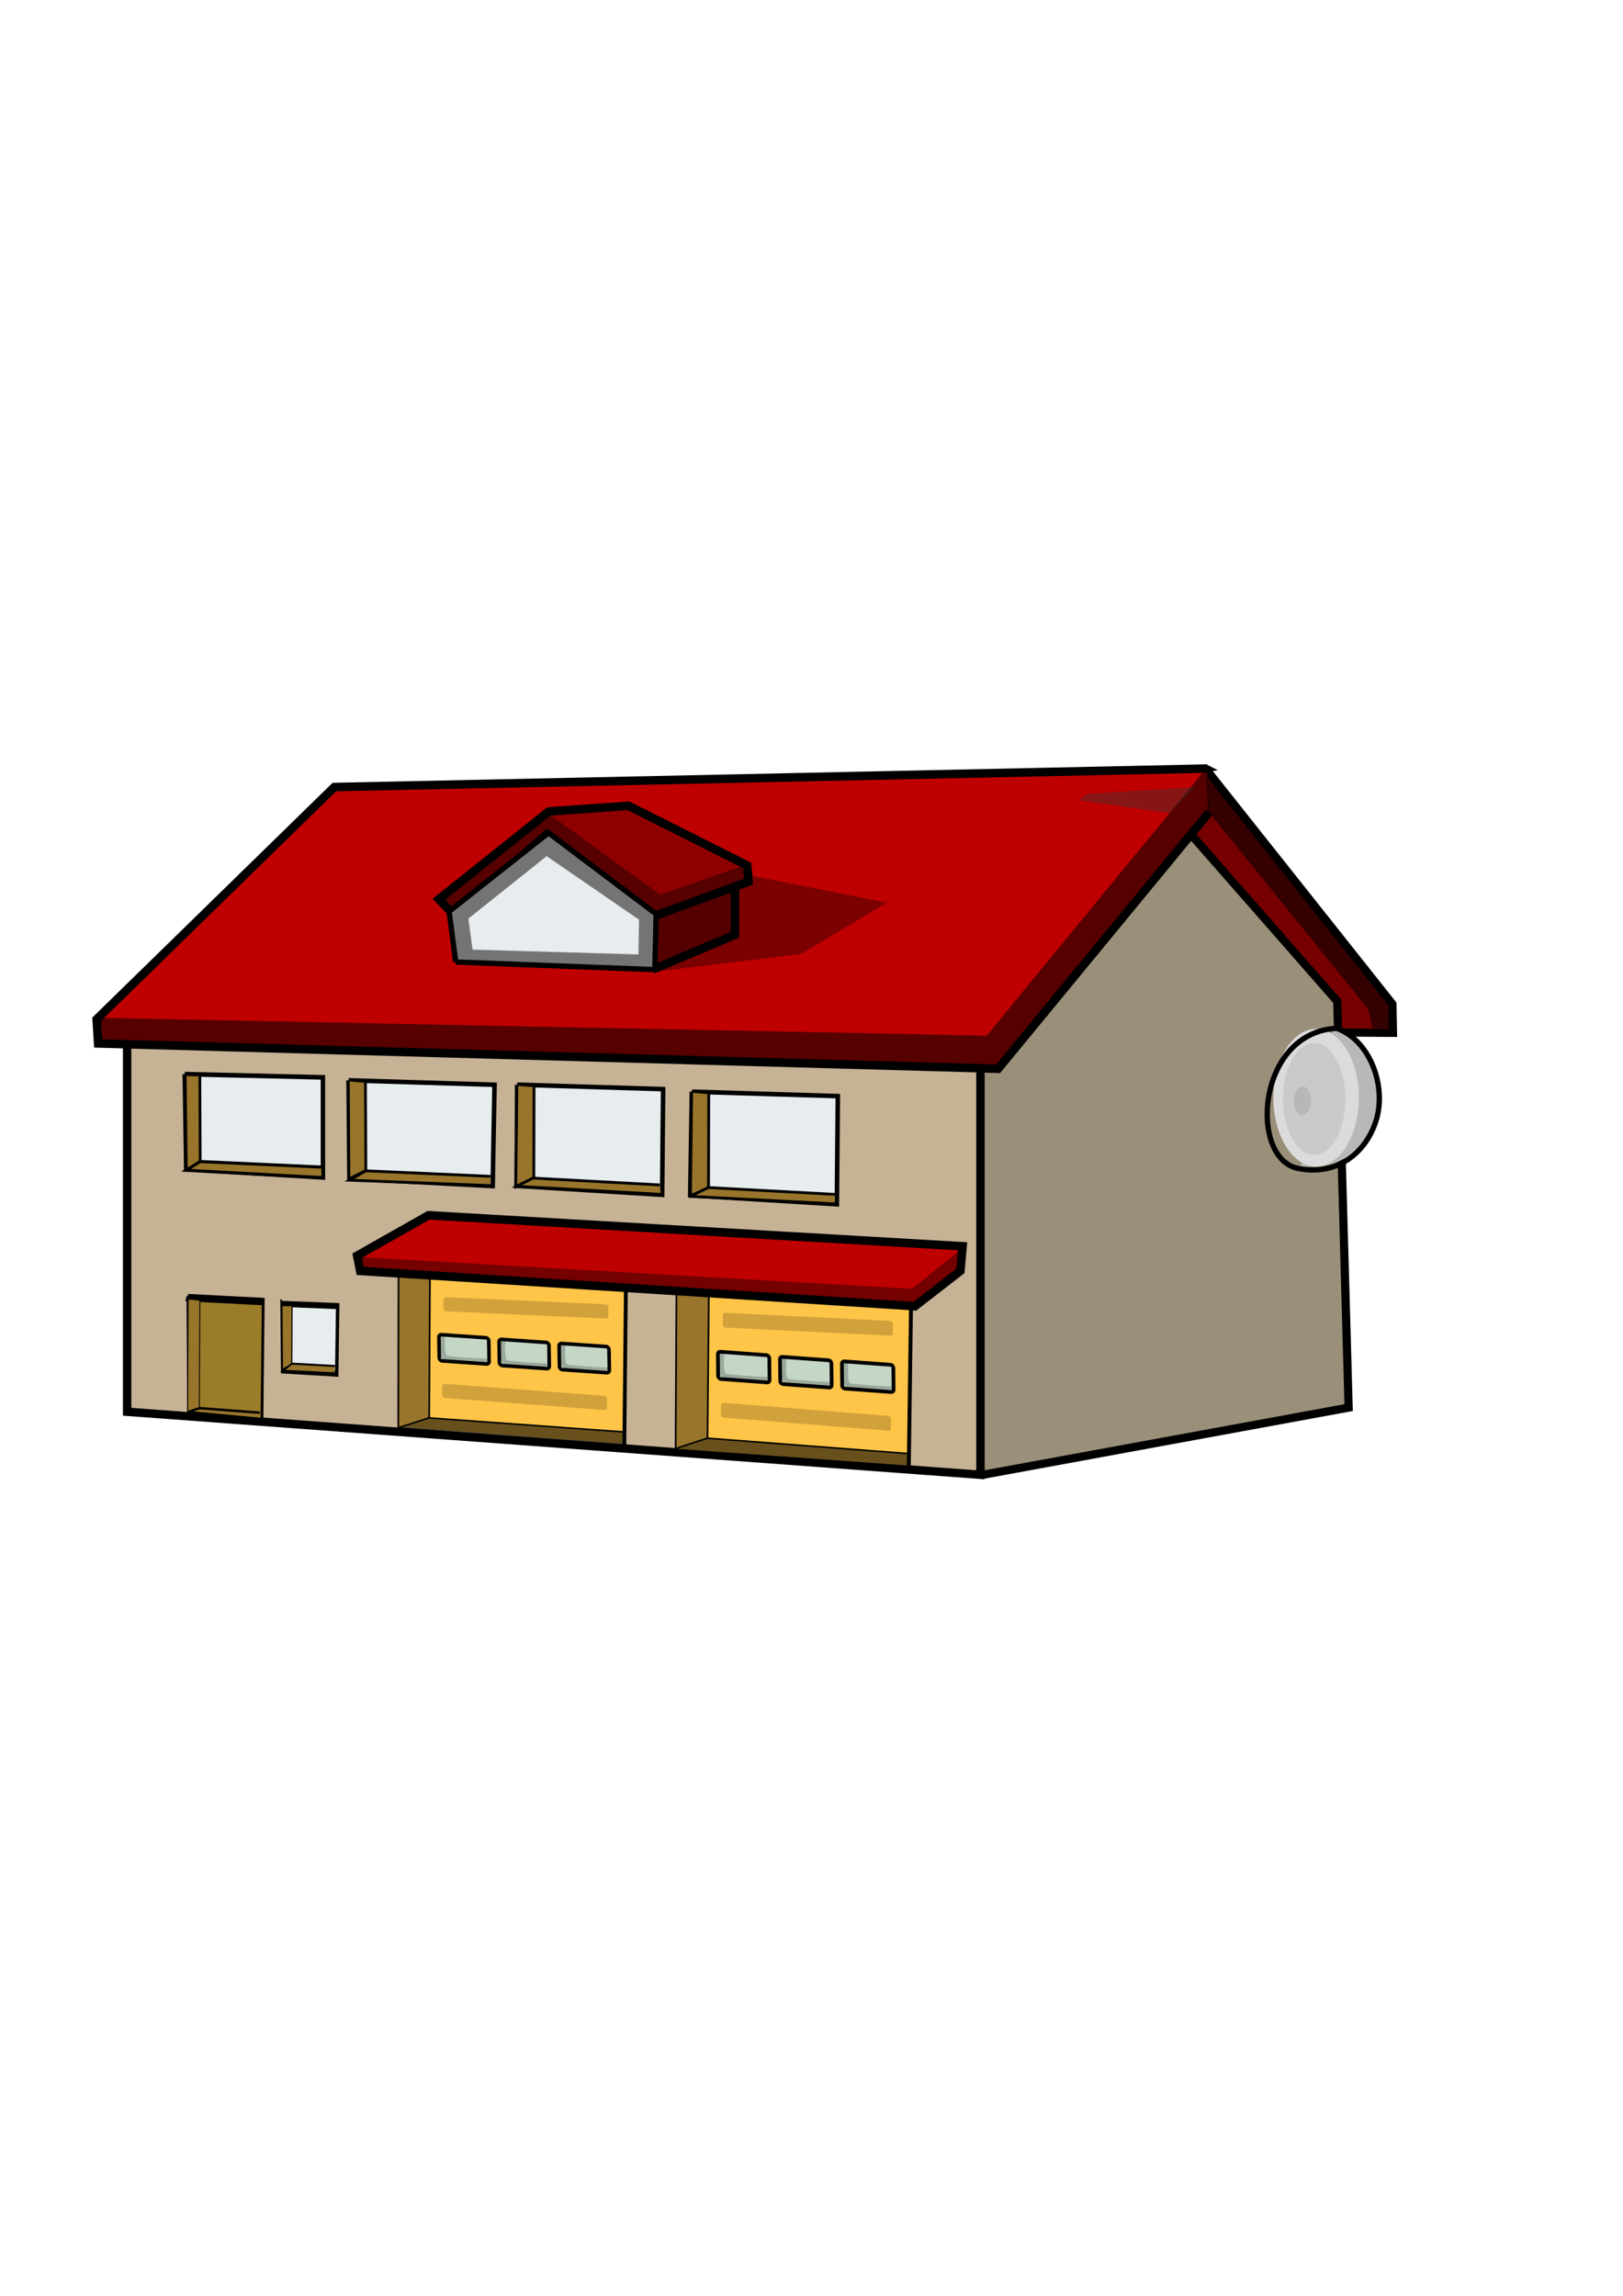 <?xml version="1.0"?><svg width="793.701" height="1122.52" xmlns="http://www.w3.org/2000/svg" xmlns:xlink="http://www.w3.org/1999/xlink">
 <defs>
  <linearGradient id="linearGradient11708">
   <stop id="stop11709" offset="0" stop-color="#e8ebec"/>
   <stop id="stop11710" offset="1" stop-opacity="0" stop-color="#e8ebec"/>
  </linearGradient>
  <linearGradient id="linearGradient11704">
   <stop id="stop11705" offset="0" stop-color="#f6fafb"/>
   <stop id="stop11706" offset="1" stop-opacity="0" stop-color="#f6fafb"/>
  </linearGradient>
  <linearGradient gradientTransform="matrix(2.708751e-2,0,0,4.279526e-2,80.12,407.083)" gradientUnits="userSpaceOnUse" id="linearGradient6184" x1="725.31" x2="735.877" xlink:href="#linearGradient11704" y1="193.688" y2="193.688"/>
  <linearGradient gradientTransform="matrix(2.508603e-2,0,0,4.620923e-2,80.103,407.053)" gradientUnits="userSpaceOnUse" id="linearGradient6186" x1="802.662" x2="827.443" xlink:href="#linearGradient11708" y1="197.28" y2="197.28"/>
  <linearGradient gradientTransform="matrix(0.119,9.083260e-3,0,0.295,-150.842,218.768)" gradientUnits="userSpaceOnUse" id="linearGradient56238" x1="802.662" x2="827.443" xlink:href="#linearGradient11708" y1="197.28" y2="197.28"/>
  <linearGradient gradientTransform="matrix(0.129,0,0,0.273,-150.261,233.465)" gradientUnits="userSpaceOnUse" id="linearGradient56241" x1="725.31" x2="735.877" xlink:href="#linearGradient11704" y1="193.688" y2="193.688"/>
 </defs>
 <g>
  <title>Layer 1</title>
  <g id="g23594">
   <path d="m70.31,281.556l0,0z" id="path1488" stroke-miterlimit="4" stroke-width="2.5" fill="#3b3b3b"/>
  </g>
  <g id="g24976"/>
  <g id="g1692">
   <path d="m255.029,767.738l0,0z" id="path25034" stroke-miterlimit="4" stroke-width="2.5" fill="#3b3b3b"/>
  </g>
  <path d="m589.579,375.783l91.371,115.111l0.281,14.145l-129.608,-0.958l-3.124,-119.497l41.081,-8.801z" id="path3854" marker-end="none" marker-mid="none" marker-start="none" stroke-dashoffset="0" stroke-miterlimit="4" stroke-width="2.967pt" stroke="#000000" fill-rule="evenodd" fill="#760000"/>
  <path d="m480.152,721.172l179.371,-32.934l-5.564,-198.656l-73.158,-83.456l-104.007,82.809" id="path2328" marker-end="none" marker-mid="none" marker-start="none" stroke-dashoffset="0" stroke-miterlimit="4" stroke-width="3.007pt" stroke="#000000" fill-rule="evenodd" fill="#9a8f79"/>
  <path d="m62.167,489.703l417.309,-0.604l-0,231.987l-417.309,-30.811l0,-200.572z" id="rect1567" stroke-width="3.083pt" stroke="#000000" fill-rule="evenodd" fill="#c6b295"/>
  <g id="g29842" transform="matrix(3.062,1.219788e-2,-1.227833e-2,3.083,3.239,-513.578)">
   <path d="m145.676,398.433l0.422,-28.53l-37.649,-2.049l0.007,28.066" id="path29844" stroke-dashoffset="0" stroke-miterlimit="4" marker-end="none" marker-mid="none" marker-start="none" stroke-width="0.311" fill-rule="evenodd" fill="#ffc548"/>
   <g id="g29846" transform="matrix(0.948,-9.313611e-3,9.313611e-3,0.948,-46.02,20.528)">
    <rect height="4.551" id="rect29848" rx="0.453" ry="0.453" transform="matrix(0.997,7.871715e-2,6.319446e-3,1,0,0)" width="8.688" x="164.391" y="368.389" stroke-miterlimit="4" stroke-width="0.626" stroke="#000000" fill-rule="evenodd" fill-opacity="0.682" fill="#a8deff"/>
    <path d="m167.349,381.337c-1.008,0 -1.023,1.047 -1.027,2.155c-0.004,1.167 0.042,2.026 1.063,2.271c1.548,0.36 6.37,0.54 6.37,0.54c0.504,0.072 1.167,-0.502 1.095,-0.7c-1.584,0.018 -6.751,-0.403 -7.255,-0.583c-0.605,-0.44 -0.246,-3.683 -0.246,-3.683z" id="path29850" stroke-dashoffset="0" stroke-miterlimit="4" marker-end="none" marker-mid="none" marker-start="none" stroke-width="0" stroke="#000000" fill-rule="evenodd" fill-opacity="0.212" fill="#010101"/>
   </g>
   <g id="g29852" transform="matrix(0.948,-9.313611e-3,9.313611e-3,0.948,-36.1,21.3)">
    <rect height="4.551" id="rect29854" rx="0.453" ry="0.453" transform="matrix(0.997,7.871715e-2,6.319446e-3,1,0,0)" width="8.688" x="164.391" y="368.389" stroke-miterlimit="4" stroke-width="0.626" stroke="#000000" fill-rule="evenodd" fill-opacity="0.682" fill="#a8deff"/>
    <path d="m167.349,381.337c-1.008,0 -1.023,1.047 -1.027,2.155c-0.004,1.167 0.042,2.026 1.063,2.271c1.548,0.36 6.37,0.54 6.37,0.54c0.504,0.072 1.167,-0.502 1.095,-0.7c-1.584,0.018 -6.751,-0.403 -7.255,-0.583c-0.605,-0.44 -0.246,-3.683 -0.246,-3.683z" id="path29856" stroke-dashoffset="0" stroke-miterlimit="4" marker-end="none" marker-mid="none" marker-start="none" stroke-width="0" stroke="#000000" fill-rule="evenodd" fill-opacity="0.212" fill="#010101"/>
   </g>
   <g id="g29858" transform="matrix(0.948,-9.313611e-3,9.313611e-3,0.948,-26.204,21.975)">
    <rect height="4.551" id="rect29860" rx="0.453" ry="0.453" transform="matrix(0.997,7.871715e-2,6.319446e-3,1,0,0)" width="8.688" x="164.391" y="368.389" stroke-miterlimit="4" stroke-width="0.626" stroke="#000000" fill-rule="evenodd" fill-opacity="0.682" fill="#a8deff"/>
    <path d="m167.349,381.337c-1.008,0 -1.023,1.047 -1.027,2.155c-0.004,1.167 0.042,2.026 1.063,2.271c1.548,0.36 6.37,0.54 6.37,0.54c0.504,0.072 1.167,-0.502 1.095,-0.7c-1.584,0.018 -6.751,-0.403 -7.255,-0.583c-0.605,-0.44 -0.246,-3.683 -0.246,-3.683z" id="path29862" stroke-dashoffset="0" stroke-miterlimit="4" marker-end="none" marker-mid="none" marker-start="none" stroke-width="0" stroke="#000000" fill-rule="evenodd" fill-opacity="0.212" fill="#010101"/>
   </g>
   <path d="m113.519,394.335l0.142,-26.363l-5.192,-0.23l-0.031,28.231" id="path29864" stroke-dashoffset="0" stroke-miterlimit="4" marker-end="none" marker-mid="none" marker-start="none" stroke-width="0.276" stroke="#000000" fill-rule="evenodd" fill-opacity="0.404" fill="#000000"/>
   <path d="m145.972,369.288l-0.288,29.367" id="path29866" stroke-dashoffset="0" stroke-miterlimit="4" marker-end="none" marker-mid="none" marker-start="none" stroke-width="0.625" stroke="#000000" fill-rule="evenodd" fill-opacity="0.333" fill="#000000"/>
   <path d="m145.728,396.545l-32.252,-2.323l-5.461,1.802l37.662,2.919" id="path29868" stroke-dashoffset="0" stroke-miterlimit="4" marker-end="none" marker-mid="none" marker-start="none" stroke-width="0.25" stroke="#000000" fill-rule="evenodd" fill-opacity="0.591" fill="#000000"/>
   <rect height="2.341" id="rect29870" rx="0.424" ry="0.429" transform="matrix(0.997,7.469712e-2,0,1,0,0)" width="27.255" x="115.996" y="379.907" stroke-dashoffset="0" stroke-miterlimit="4" stroke-width="1pt" fill-rule="evenodd" fill-opacity="0.182" fill="#000000"/>
   <rect height="2.341" id="rect29872" rx="0.423" ry="0.429" transform="matrix(0.999,4.489840e-2,0,1,0,0)" width="27.206" x="115.999" y="369.095" stroke-dashoffset="0" stroke-miterlimit="4" stroke-width="1pt" fill-rule="evenodd" fill-opacity="0.182" fill="#000000"/>
   <path d="m108.366,367.857l37.624,1.701" id="path29874" stroke-dashoffset="0" stroke-miterlimit="4" marker-end="none" marker-mid="none" marker-start="none" stroke-width="0.584" stroke="#000000" fill-rule="evenodd" fill="#000000"/>
  </g>
  <path d="m590.435,375.783l-426.933,9.044l-116.235,113.541l0.72,11.815l440.134,12.376l103.217,-125.401" id="path3852" marker-end="none" marker-mid="none" marker-start="none" stroke-dashoffset="0" stroke-miterlimit="4" stroke-width="3.127pt" stroke="#000000" fill-rule="evenodd" fill="#bf0000"/>
  <path d="m47.627,497.637l434.905,8.742l107.516,-130.896l1.636,22.43l-104.544,122.658l-439.232,-11.784l-0.281,-11.15l0,0z" id="path4616" marker-end="none" marker-mid="none" marker-start="none" stroke-dashoffset="0" stroke-miterlimit="4" stroke-width="1pt" fill-rule="evenodd" fill-opacity="0.548" fill="#000000"/>
  <path d="m590.787,396.667l78.235,96.661l2.296,9.471l8.704,0.073l0.487,-11.131l-90.93,-116.219l1.208,21.145z" id="path6134" marker-end="none" marker-mid="none" marker-start="none" stroke-dashoffset="0" stroke-miterlimit="4" stroke-width="1pt" fill-rule="evenodd" fill-opacity="0.548" fill="#000000"/>
  <g id="g29824" transform="matrix(2.967,0,0,2.967,-126.923,-476.39)">
   <path d="m145.725,398.49l0.373,-28.587l-37.649,-2.049l0.104,27.83" id="path23704" stroke-dashoffset="0" stroke-miterlimit="4" marker-end="none" marker-mid="none" marker-start="none" stroke-width="0.311" fill-rule="evenodd" fill="#ffc548"/>
   <g id="g23712" transform="matrix(0.948,-9.313611e-3,9.313611e-3,0.948,-46.02,20.528)">
    <rect height="4.551" id="rect23714" rx="0.468" ry="0.47" transform="matrix(0.997,7.871715e-2,6.319446e-3,1,0,0)" width="8.688" x="164.391" y="368.389" stroke-miterlimit="4" stroke-width="0.626" stroke="#000000" fill-rule="evenodd" fill-opacity="0.682" fill="#a8deff"/>
    <path d="m167.349,381.337c-1.008,0 -1.023,1.047 -1.027,2.155c-0.004,1.167 0.042,2.026 1.063,2.271c1.548,0.36 6.37,0.54 6.37,0.54c0.504,0.072 1.167,-0.502 1.095,-0.7c-1.584,0.018 -6.751,-0.403 -7.255,-0.583c-0.605,-0.44 -0.246,-3.683 -0.246,-3.683z" id="path23716" stroke-dashoffset="0" stroke-miterlimit="4" marker-end="none" marker-mid="none" marker-start="none" stroke-width="0" stroke="#000000" fill-rule="evenodd" fill-opacity="0.212" fill="#010101"/>
   </g>
   <g id="g23718" transform="matrix(0.948,-9.313611e-3,9.313611e-3,0.948,-36.1,21.3)">
    <rect height="4.551" id="rect23720" rx="0.468" ry="0.47" transform="matrix(0.997,7.871715e-2,6.319446e-3,1,0,0)" width="8.688" x="164.391" y="368.389" stroke-miterlimit="4" stroke-width="0.626" stroke="#000000" fill-rule="evenodd" fill-opacity="0.682" fill="#a8deff"/>
    <path d="m167.349,381.337c-1.008,0 -1.023,1.047 -1.027,2.155c-0.004,1.167 0.042,2.026 1.063,2.271c1.548,0.36 6.37,0.54 6.37,0.54c0.504,0.072 1.167,-0.502 1.095,-0.7c-1.584,0.018 -6.751,-0.403 -7.255,-0.583c-0.605,-0.44 -0.246,-3.683 -0.246,-3.683z" id="path23722" stroke-dashoffset="0" stroke-miterlimit="4" marker-end="none" marker-mid="none" marker-start="none" stroke-width="0" stroke="#000000" fill-rule="evenodd" fill-opacity="0.212" fill="#010101"/>
   </g>
   <g id="g23724" transform="matrix(0.948,-9.313611e-3,9.313611e-3,0.948,-26.204,21.975)">
    <rect height="4.551" id="rect23726" rx="0.468" ry="0.47" transform="matrix(0.997,7.871715e-2,6.319446e-3,1,0,0)" width="8.688" x="164.391" y="368.389" stroke-miterlimit="4" stroke-width="0.626" stroke="#000000" fill-rule="evenodd" fill-opacity="0.682" fill="#a8deff"/>
    <path d="m167.349,381.337c-1.008,0 -1.023,1.047 -1.027,2.155c-0.004,1.167 0.042,2.026 1.063,2.271c1.548,0.36 6.37,0.54 6.37,0.54c0.504,0.072 1.167,-0.502 1.095,-0.7c-1.584,0.018 -6.751,-0.403 -7.255,-0.583c-0.605,-0.44 -0.246,-3.683 -0.246,-3.683z" id="path23728" stroke-dashoffset="0" stroke-miterlimit="4" marker-end="none" marker-mid="none" marker-start="none" stroke-width="0" stroke="#000000" fill-rule="evenodd" fill-opacity="0.212" fill="#010101"/>
   </g>
   <path d="m113.519,394.335l0.142,-26.363l-5.192,-0.23l-0.051,28.091" id="path23730" stroke-dashoffset="0" stroke-miterlimit="4" marker-end="none" marker-mid="none" marker-start="none" stroke-width="0.276" stroke="#000000" fill-rule="evenodd" fill-opacity="0.404" fill="#000000"/>
   <path d="m145.972,369.288l-0.288,29.367" id="path26784" stroke-dashoffset="0" stroke-miterlimit="4" marker-end="none" marker-mid="none" marker-start="none" stroke-width="0.625" stroke="#000000" fill-rule="evenodd" fill-opacity="0.333" fill="#000000"/>
   <path d="m145.728,396.545l-32.252,-2.323l-5.149,1.66l37.35,3.061" id="path26782" stroke-dashoffset="0" stroke-miterlimit="4" marker-end="none" marker-mid="none" marker-start="none" stroke-width="0.259" stroke="#000000" fill-rule="evenodd" fill-opacity="0.591" fill="#000000"/>
   <rect height="2.341" id="rect26786" rx="0.437" ry="0.446" transform="matrix(0.997,7.469712e-2,0,1,0,0)" width="27.255" x="115.996" y="379.907" stroke-dashoffset="0" stroke-miterlimit="4" stroke-width="1pt" fill-rule="evenodd" fill-opacity="0.182" fill="#000000"/>
   <rect height="2.341" id="rect26788" rx="0.437" ry="0.446" transform="matrix(0.999,4.489840e-2,0,1,0,0)" width="27.206" x="115.999" y="369.095" stroke-dashoffset="0" stroke-miterlimit="4" stroke-width="1pt" fill-rule="evenodd" fill-opacity="0.182" fill="#000000"/>
   <path d="m108.366,367.857l37.624,1.701" id="path29064" stroke-dashoffset="0" stroke-miterlimit="4" marker-end="none" marker-mid="none" marker-start="none" stroke-width="0.584" stroke="#000000" fill-rule="evenodd" fill="#000000"/>
  </g>
  <path d="m319.531,475.204l72.194,-8.76l41.987,-25.072l-81.558,-16.312l-32.623,50.143z" id="path32916" marker-end="none" marker-mid="none" marker-start="none" stroke-dashoffset="0" stroke-miterlimit="4" stroke-width="1pt" fill-rule="evenodd" fill-opacity="0.359" fill="#000000"/>
  <path d="m319.229,473.996l40.175,-16.916l-0,-31.415l-39.873,6.645" id="path32914" marker-end="none" marker-mid="none" marker-start="none" stroke-dashoffset="0" stroke-miterlimit="4" stroke-width="3.127pt" stroke="#000000" fill-rule="evenodd" fill="#550000"/>
  <path d="m320.341,447.729l45.709,-16.66l-0.641,-7.903l-58.016,-29.174l-38.992,2.762l-53.795,42.901l7.493,7.748l46.601,-40.628" id="path31396" marker-end="none" marker-mid="none" marker-start="none" stroke-dashoffset="0" stroke-miterlimit="4" stroke-width="3.127pt" stroke="#000000" fill-rule="evenodd" fill="#8e0000"/>
  <path d="m222.87,470.371l97.368,3.728l0.647,-27.187l-52.639,-39.687l-48.63,38.42l3.253,24.727z" id="path30634" marker-end="none" marker-mid="none" marker-start="none" stroke-dashoffset="0" stroke-miterlimit="4" stroke-width="2.606" stroke="#000000" fill-rule="evenodd" fill="#747474"/>
  <path d="m231.095,464.31l81.12,2.355l0.291,-16.991l-45.174,-31.073l-38.274,30.53l2.037,15.179z" id="path30636" marker-end="none" marker-mid="none" marker-start="none" stroke-dashoffset="0" stroke-miterlimit="4" stroke-width="0.099pt" fill-rule="evenodd" fill="#e7ecef"/>
  <path d="m268.629,398.153l54.275,39.324l41.437,-14.524l1.282,6.835l-44.03,17.014l-53.722,-40.524l-48.138,37.973l-4.066,-4.596l52.962,-41.501z" id="path34434" marker-end="none" marker-mid="none" marker-start="none" stroke-dashoffset="0" stroke-miterlimit="4" stroke-width="1pt" fill-rule="evenodd" fill-opacity="0.394" fill="#000000"/>
  <g id="g53134" transform="matrix(1.145,0,0,2.029,40.394,-180.047)">
   <path d="m85.192,402.942l0.251,16.044l23.094,0.774l0.407,-16.291l-23.752,-0.526z" id="path53136" stroke-dashoffset="0" stroke-miterlimit="4" marker-end="none" marker-mid="none" marker-start="none" stroke-width="1.458" stroke="#000000" fill-rule="evenodd" fill="#e7ecef"/>
   <path d="m85.15,403.483l0.195,15.313l4.008,-1.201l0.099,-14.076" id="path53138" stroke-dashoffset="0" stroke-miterlimit="4" marker-end="none" marker-mid="none" marker-start="none" stroke-width="0.484" stroke="#000000" fill-rule="evenodd" fill="#98752b"/>
   <path d="m107.585,419.684l-22.054,-0.642l3.921,-1.698l18.284,0.561" id="path53140" stroke-dashoffset="0" stroke-miterlimit="4" marker-end="none" marker-mid="none" marker-start="none" stroke-width="0.484" stroke="#000000" fill-rule="evenodd" fill="#98752b"/>
  </g>
  <g id="g53142" transform="matrix(1.865,0,0,5.037,-73.428,-1419.578)">
   <path d="m88.654,407.796l0.209,11.195l19.195,0.831l0.338,-11.649l-19.742,-0.376z" id="path53144" stroke-dashoffset="0" stroke-miterlimit="4" marker-end="none" marker-mid="none" marker-start="none" stroke-width="0.725" stroke="#000000" fill-rule="evenodd" fill="#9b7c28"/>
   <path d="m88.701,407.972l-0.129,11.081l3.077,-0.428l0.124,-10.538" id="path53146" stroke-dashoffset="0" stroke-miterlimit="4" marker-end="none" marker-mid="none" marker-start="none" stroke-width="0.241" stroke="#000000" fill-rule="evenodd" fill="#98752b"/>
   <path d="m107.452,419.559l-18.909,-0.655l3.172,-0.385l15.773,0.443" id="path53148" stroke-dashoffset="0" stroke-miterlimit="4" marker-end="none" marker-mid="none" marker-start="none" stroke-width="0.241" stroke="#000000" fill-rule="evenodd" fill="#98752b"/>
  </g>
  <g id="g54666" transform="matrix(2.845,0,0,2.967,-152.031,-670.333)">
   <path d="m85.192,402.942l0.251,15.656l23.501,1.365l0,-16.495l-23.752,-0.526z" id="path54668" stroke-dashoffset="0" stroke-miterlimit="4" marker-end="none" marker-mid="none" marker-start="none" stroke-width="0.765" stroke="#000000" fill-rule="evenodd" fill="#e7ecef"/>
   <path d="m85.27,403.261l0.195,15.391l2.388,-0.913l-0.063,-14.442" id="path54670" fill="#98752b" fill-rule="evenodd" stroke="#000000" stroke-width="0.469" marker-start="none" marker-mid="none" marker-end="none" stroke-miterlimit="4" stroke-dashoffset="0"/>
   <path d="m108.701,419.989l-23.278,-1.206l2.409,-1.439l20.816,0.911" id="path54672" fill="#98752b" fill-rule="evenodd" stroke="#000000" stroke-width="0.512" marker-start="none" marker-mid="none" marker-end="none" stroke-miterlimit="4" stroke-dashoffset="0"/>
  </g>
  <g id="g54674" transform="matrix(2.967,0,0,2.967,-81.395,-666.708)">
   <path d="m84.886,402.738l0.149,16.165l23.603,1.264l0.305,-16.698l-24.057,-0.73z" id="path54676" stroke-dashoffset="0" stroke-miterlimit="4" marker-end="none" marker-mid="none" marker-start="none" stroke-width="0.749" stroke="#000000" fill-rule="evenodd" fill="#e7ecef"/>
   <path d="m84.845,402.914l0.093,16.086l2.795,-1.405l-0.063,-14.442" id="path54678" fill="#98752b" fill-rule="evenodd" stroke="#000000" stroke-width="0.459" marker-start="none" marker-mid="none" marker-end="none" stroke-miterlimit="4" stroke-dashoffset="0"/>
   <path d="m108.294,420.091l-23.272,-0.9l2.708,-1.541l20.552,0.911" id="path54680" fill="#98752b" fill-rule="evenodd" stroke="#000000" stroke-width="0.459" marker-start="none" marker-mid="none" marker-end="none" stroke-miterlimit="4" stroke-dashoffset="0"/>
  </g>
  <g id="g54698" transform="matrix(2.967,0,0,2.967,1.052,-664.572)">
   <path d="m84.886,402.738l-0.067,16.668l23.963,1.48l0.161,-17.418l-24.057,-0.73z" id="path54700" stroke-dashoffset="0" stroke-miterlimit="4" marker-end="none" marker-mid="none" marker-start="none" stroke-width="0.749" stroke="#000000" fill-rule="evenodd" fill="#e7ecef"/>
   <path d="m84.845,402.914l-0.195,16.662l2.981,-1.471l0.039,-14.951" id="path54702" fill="#98752b" fill-rule="evenodd" stroke="#000000" stroke-width="0.459" marker-start="none" marker-mid="none" marker-end="none" stroke-miterlimit="4" stroke-dashoffset="0"/>
   <path d="m108.582,420.811l-23.776,-1.332l2.678,-1.35l20.912,1.127" id="path54704" fill="#98752b" fill-rule="evenodd" stroke="#000000" stroke-width="0.459" marker-start="none" marker-mid="none" marker-end="none" stroke-miterlimit="4" stroke-dashoffset="0"/>
  </g>
  <g id="g54706" transform="matrix(2.967,0,0,2.967,86.489,-661.154)">
   <path d="m84.886,402.738l-0.27,17.076l24.166,1.48l0.161,-17.825l-24.057,-0.73z" id="path54708" stroke-dashoffset="0" stroke-miterlimit="4" marker-end="none" marker-mid="none" marker-start="none" stroke-width="0.749" stroke="#000000" fill-rule="evenodd" fill="#e7ecef"/>
   <path d="m84.845,402.914l-0.195,16.967l2.981,-1.268l0.039,-15.46" id="path54710" fill="#98752b" fill-rule="evenodd" stroke="#000000" stroke-width="0.459" marker-start="none" marker-mid="none" marker-end="none" stroke-miterlimit="4" stroke-dashoffset="0"/>
   <path d="m108.378,421.218l-23.776,-1.231l2.983,-1.451l20.912,1.127" id="path54712" fill="#98752b" fill-rule="evenodd" stroke="#000000" stroke-width="0.459" marker-start="none" marker-mid="none" marker-end="none" stroke-miterlimit="4" stroke-dashoffset="0"/>
  </g>
  <path d="m527.751,391.294l44.173,6.287l12.301,-12.762l-52.54,3.327l-3.934,3.147z" id="path2274" marker-end="none" marker-mid="none" marker-start="none" stroke-dashoffset="0" stroke-miterlimit="4" stroke-width="0.047pt" fill-rule="evenodd" fill-opacity="0.414" fill="#363636"/>
  <g id="g12914" transform="matrix(2.967,0,0,2.967,-75.514,-469.046)">
   <path d="m245.125,327.737c10.375,3 10.625,24 -5.25,22.5" id="path3796" stroke-dashoffset="0" stroke-miterlimit="4" marker-end="none" marker-mid="none" marker-start="none" stroke-width="0.047pt" fill-rule="evenodd" fill="#b8b8b8"/>
   <path d="m249.296,341.155a6.914,11.13 0 1 1 -13.829,-4.347a6.914,11.13 0 1 1 13.829,4.347z" id="path3036" stroke-dashoffset="0" stroke-miterlimit="4" marker-end="none" marker-mid="none" marker-start="none" stroke-width="0.047pt" fill-rule="evenodd" fill="#dbdbdb"/>
   <path d="m247.102,340.959a5.04,9.048 0 1 1 -10.081,-3.533a5.04,9.048 0 1 1 10.081,3.533z" id="path5314" stroke-dashoffset="0" stroke-miterlimit="4" marker-end="none" marker-mid="none" marker-start="none" stroke-width="0.047pt" fill-rule="evenodd" fill="#c9c9c9"/>
   <path d="m241.531,339.839a1.395,2.322 0 1 1 -2.791,-0.706a1.395,2.322 0 1 1 2.791,0.706z" id="path9874" stroke-dashoffset="0" stroke-miterlimit="4" marker-end="none" marker-mid="none" marker-start="none" stroke-width="0.047pt" fill-rule="evenodd" fill="#b7b7b7"/>
  </g>
  <path d="m634.842,571.301c18.484,3.758 32.982,-7.047 38.123,-23.462c5.141,-16.416 -2.598,-38.999 -19.315,-45.072c-39.248,2.087 -42.994,63.775 -18.808,68.534z" id="path14452" marker-end="none" marker-mid="none" marker-start="none" stroke-dashoffset="0" stroke-miterlimit="4" stroke-width="2.597" stroke="#000000" fill-rule="evenodd" fill="none"/>
  <path d="m209.576,594.193l-34.92,19.763l1.5,7.45l271.251,17.263l22.249,-17.263l1.086,-12.056l-261.165,-15.157z" id="path9259" fill="#bf0000" fill-rule="evenodd" stroke="#000000" stroke-width="3.127pt" stroke-miterlimit="4" stroke-dashoffset="0" marker-start="none" marker-mid="none" marker-end="none"/>
  <path d="m176.07,614.663l269.968,15.471l25.213,-20.395l-1.828,11.91l-22.496,16.056l-271.211,-16.678l0.354,-6.364l0,0z" id="path10777" fill="#000000" fill-opacity="0.394" fill-rule="evenodd" stroke-width="1pt" stroke-miterlimit="4" stroke-dashoffset="0" marker-start="none" marker-mid="none" marker-end="none"/>
 </g>
</svg>